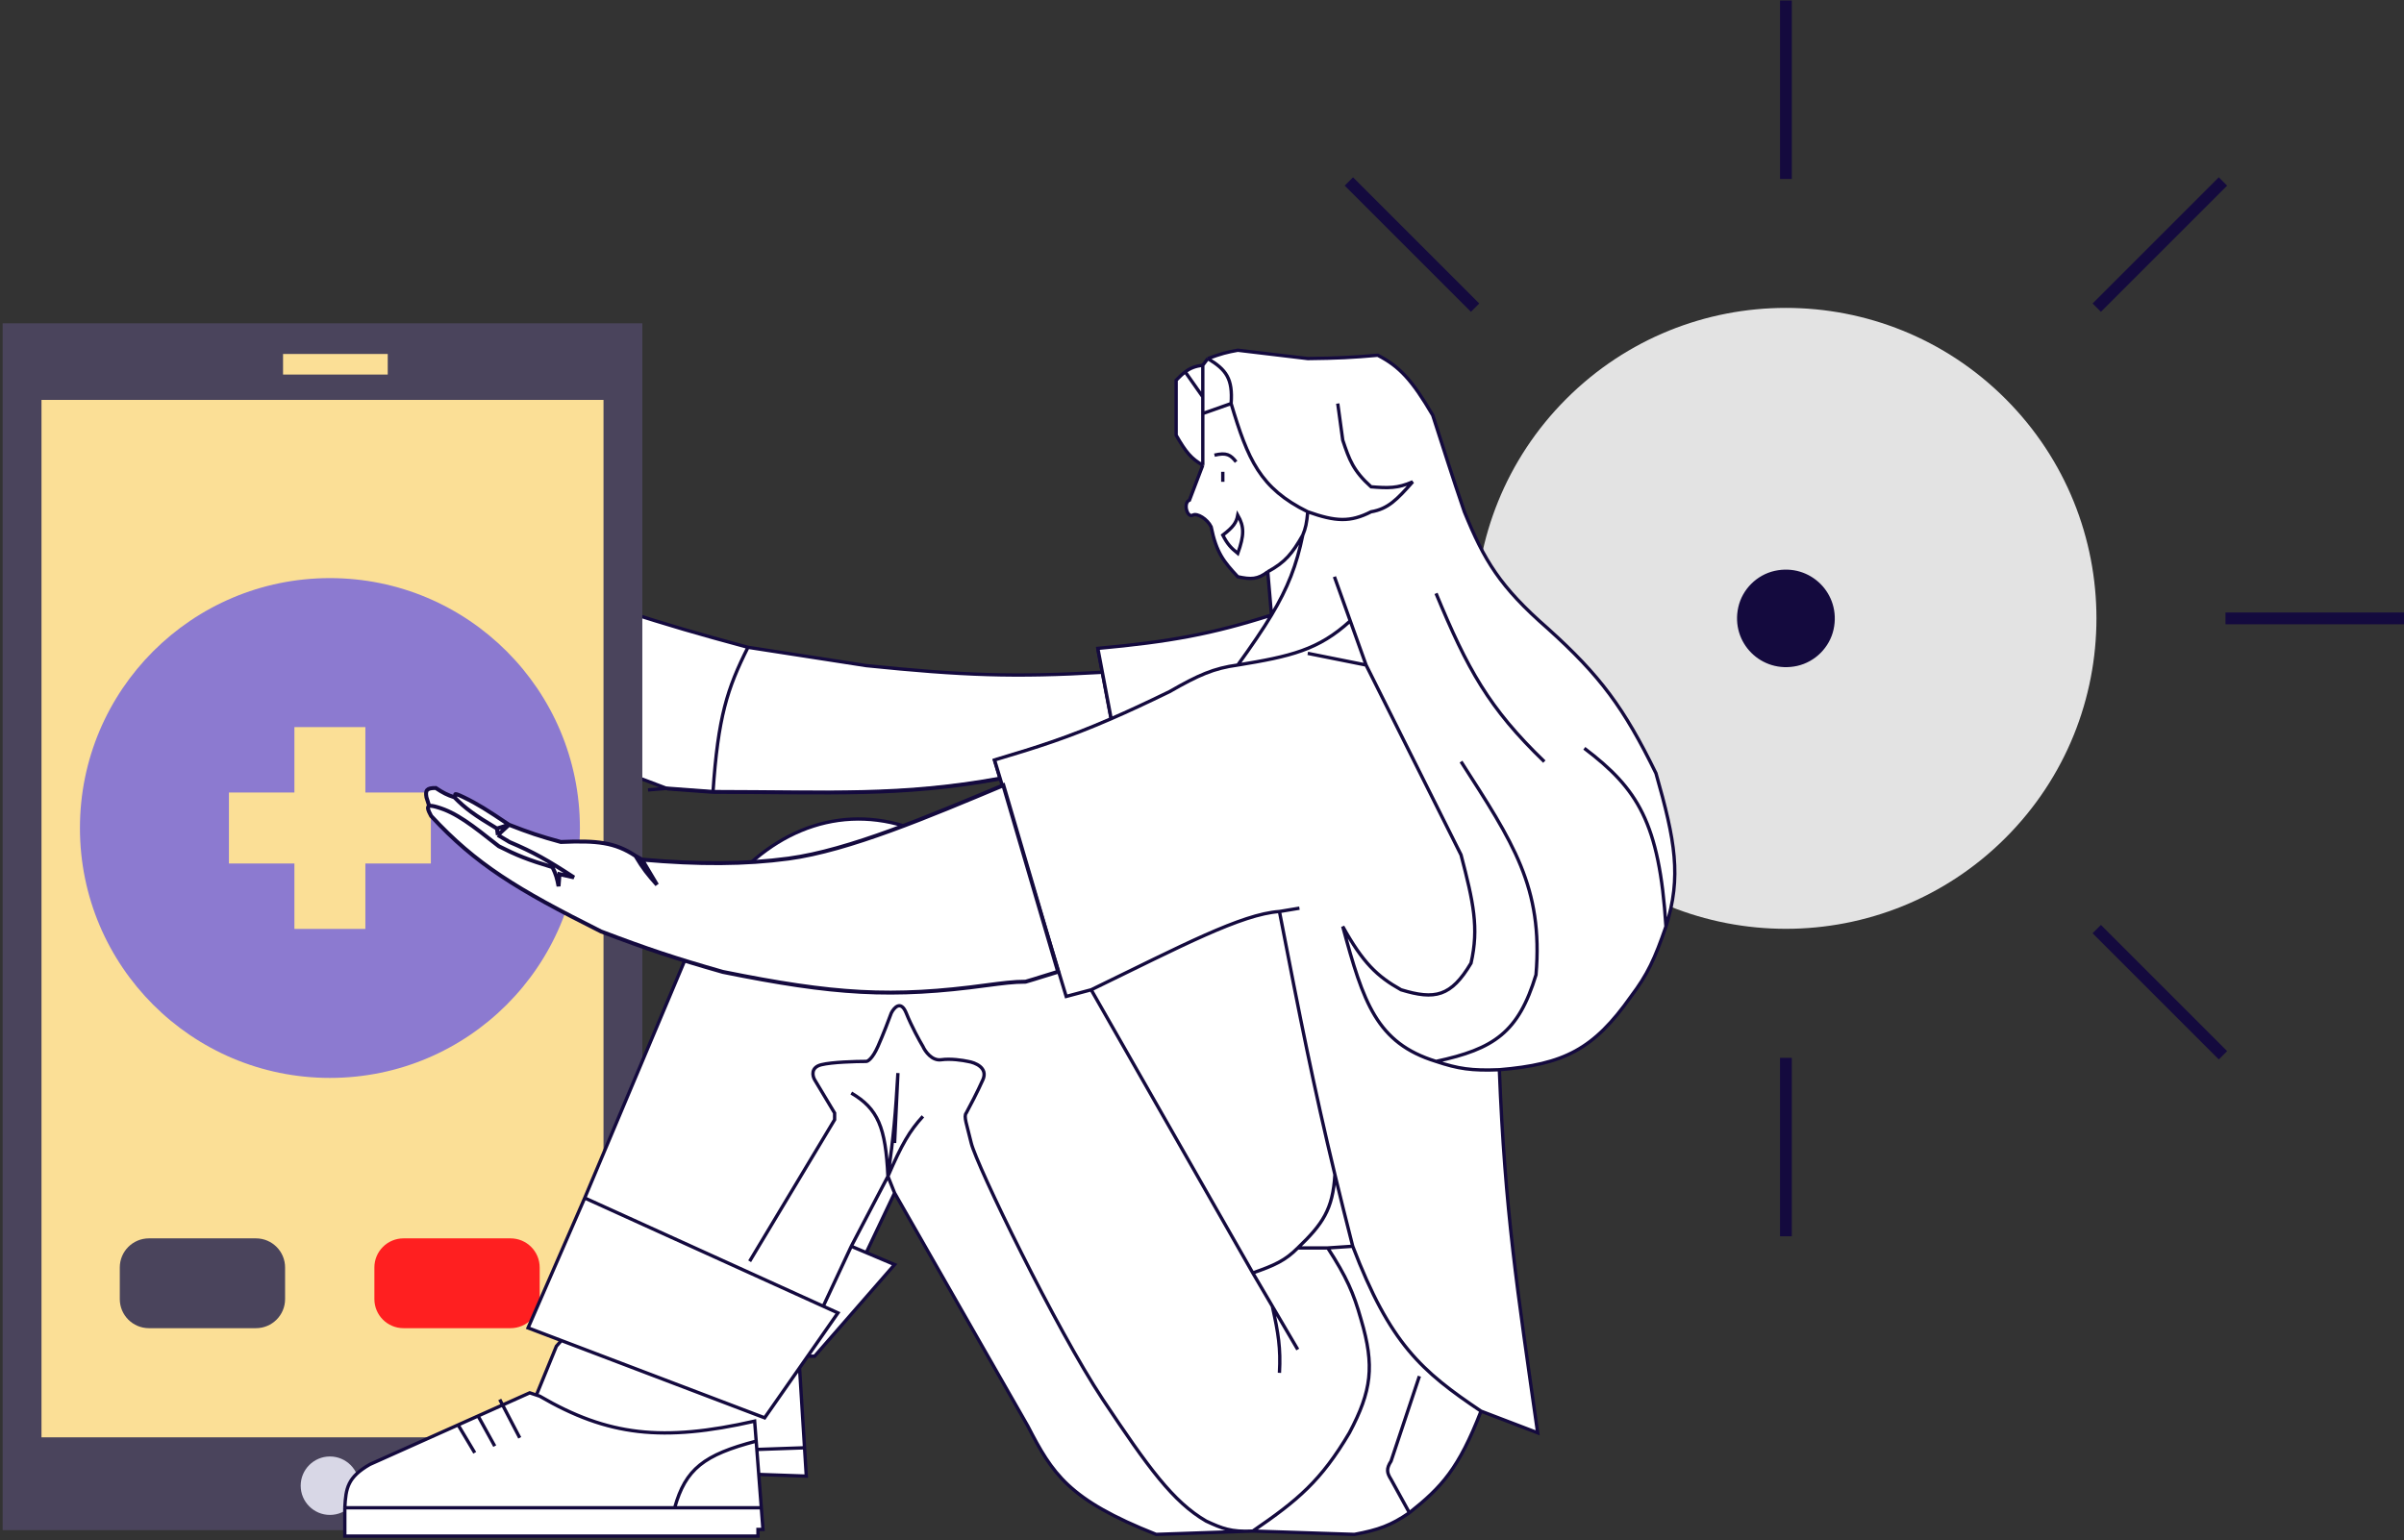 <svg width="593" height="380" viewBox="0 0 593 380" fill="none" xmlns="http://www.w3.org/2000/svg">
<rect x="0" y="0" width="593" height="380" fill="#333333" stroke="none"/>
<path d="M386.365 206.748C356.449 176.832 356.449 128.329 386.365 98.413C416.281 68.497 464.784 68.496 494.7 98.412C524.614 128.329 524.616 176.832 494.7 206.748C464.784 236.664 416.281 236.664 386.365 206.748Z" fill="#E3E3E3"/>
<path d="M593 152.586H548.968" stroke="#140A3E" stroke-width="2.906" stroke-miterlimit="10"/>
<path d="M440.533 305.051V261.018" stroke="#140A3E" stroke-width="2.906" stroke-miterlimit="10"/>
<path d="M440.538 44.154V0.12" stroke="#140A3E" stroke-width="2.906" stroke-miterlimit="10"/>
<path d="M548.344 260.39L517.208 229.254" stroke="#140A3E" stroke-width="2.906" stroke-miterlimit="10"/>
<path d="M363.863 75.914L332.727 44.779" stroke="#140A3E" stroke-width="2.906" stroke-miterlimit="10"/>
<path d="M332.727 260.39L363.863 229.254" stroke="#140A3E" stroke-width="2.906" stroke-miterlimit="10"/>
<path d="M517.208 75.914L548.344 44.779" stroke="#140A3E" stroke-width="2.906" stroke-miterlimit="10"/>
<path d="M443.309 164.312C434.508 166.267 426.835 158.617 428.786 149.835C429.769 145.412 433.342 141.848 437.765 140.864C446.568 138.91 454.24 146.56 452.288 155.341C451.306 159.765 447.733 163.328 443.309 164.312Z" fill="#140A3E"/>
<path d="M274.094 177.498C263.553 182.081 256.019 184.49 245.327 187.667L246.696 192.188C222.268 196.635 204.877 195.508 175.875 195.476L164.779 194.654L137.656 184.38L141.355 178.626C136.149 177.257 124.917 174.024 121.629 172.051C118.341 170.078 120.259 169.859 121.629 169.996H140.944C136.012 168.489 125.236 164.706 121.218 162.188C117.002 159.547 119.01 159.152 121.218 159.311C124.751 158.471 127.094 158.847 131.903 160.544L142.177 161.366L137.656 159.722C131.4 158.009 128.16 156.812 123.273 153.969C121.711 152.573 121.79 151.986 124.506 151.503L144.643 155.613C147.428 155.281 147.481 154.696 144.643 152.736L137.656 147.394C136.715 145.661 137.555 145.36 140.944 145.75L153.684 150.681C165.191 154.35 171.944 156.336 184.505 159.722L213.683 164.243C237.413 166.679 250.322 167.145 271.896 165.887L274.094 177.498Z" fill="white"/>
<path d="M288.478 170.818C282.95 173.511 278.285 175.676 274.094 177.498M270.807 160.133L271.896 165.887M274.094 177.498C263.553 182.081 256.019 184.49 245.327 187.667L246.696 192.188C222.268 196.635 204.877 195.508 175.875 195.476M274.094 177.498L271.896 165.887M175.875 195.476L164.779 194.654L137.656 184.38L141.355 178.626C136.149 177.257 124.917 174.024 121.629 172.051C118.341 170.078 120.259 169.859 121.629 169.996H140.944C136.012 168.489 125.236 164.706 121.218 162.188C117.002 159.547 119.01 159.152 121.218 159.311C124.751 158.471 127.094 158.847 131.903 160.544L142.177 161.366L137.656 159.722C131.4 158.009 128.16 156.812 123.273 153.969C121.711 152.573 121.79 151.986 124.506 151.503L144.643 155.613C147.428 155.281 147.481 154.696 144.643 152.736L137.656 147.394C136.715 145.661 137.555 145.36 140.944 145.75L153.684 150.681C165.191 154.35 171.944 156.336 184.505 159.722M175.875 195.476C177.116 176.869 179.402 169.905 184.505 159.722M271.896 165.887C250.322 167.145 237.413 166.679 213.683 164.243L184.505 159.722" stroke="#140A3E" stroke-width="0.822"/>
<path d="M158.445 79.774H0.654V377.562H158.445V79.774Z" fill="#4A445C"/>
<path d="M148.868 98.677H10.233V354.659H148.868V98.677Z" fill="#FBDF96"/>
<path d="M95.644 87.343H69.82V92.423H95.644V87.343Z" fill="#FBDF96"/>
<path d="M81.382 265.975C115.438 265.975 143.046 238.367 143.046 204.311C143.046 170.255 115.438 142.647 81.382 142.647C47.326 142.647 19.718 170.255 19.718 204.311C19.718 238.367 47.326 265.975 81.382 265.975Z" fill="#8C7AD0"/>
<path d="M106.281 195.552H90.127V179.412H72.624V195.552H56.471V213.069H72.624V229.209H90.127V213.069H106.281V195.552Z" fill="#FBDF96"/>
<path d="M88.593 366.595C88.593 370.577 85.365 373.805 81.383 373.805C77.401 373.805 74.173 370.577 74.173 366.595C74.173 362.613 77.401 359.385 81.383 359.385C85.365 359.385 88.593 362.613 88.593 366.595Z" fill="#D8D7E6"/>
<path d="M63.139 305.566H36.733C32.765 305.566 29.549 308.783 29.549 312.75V320.542C29.549 324.51 32.765 327.726 36.733 327.726H63.139C67.107 327.726 70.323 324.51 70.323 320.542V312.75C70.323 308.783 67.107 305.566 63.139 305.566Z" fill="#4A445C"/>
<path d="M125.94 305.566H99.534C95.566 305.566 92.35 308.783 92.35 312.75V320.542C92.35 324.51 95.566 327.726 99.534 327.726H125.94C129.908 327.726 133.124 324.51 133.124 320.542V312.75C133.124 308.783 129.908 305.566 125.94 305.566Z" fill="#FF1F20"/>
<path d="M186.972 379.023H85.055V372.037C85.31 367.152 85.756 364.516 91.219 361.352L100.26 357.302L113 351.596L116.698 349.939L117.931 349.387L123.98 346.678L130.671 343.681L132.315 344.229L134.37 339.206L137.246 332.174L138.479 330.779L130.26 327.654L144.233 295.599L169 236.774C186.135 194.914 230.5 185.274 261.133 239.708L246.697 192.037L245.328 187.517C256.021 184.34 263.554 181.93 274.096 177.347L271.897 165.736L270.808 159.982C288.459 158.372 299.024 156.444 313.64 151.763L312.726 141.078C310.241 143.003 308.545 143.003 305.328 142.311C301.888 138.594 300.051 136.42 298.753 129.982C297.821 128.085 295.346 126.519 294.232 127.106C292.808 127.856 291.804 124.041 293.411 123.407L296.698 114.777C293.923 113.211 292.556 111.639 290.123 107.38V93.818C290.959 92.957 291.671 92.286 292.367 91.763C293.642 90.805 294.863 90.344 296.698 90.12L297.931 88.476C301.203 87.269 302.722 86.885 305.328 86.421L322.589 88.476C329.883 88.398 333.608 88.209 339.849 87.654C345.204 90.419 348.287 93.725 353.41 102.448C356.493 111.944 358.037 117.002 361.219 126.284C366.116 138.289 369.968 144.748 381.767 155.051C394.787 166.772 400.594 174.695 408.479 190.804C413.229 207.478 414.83 216.303 410.945 228.612C408.199 236.564 406.412 240.452 402.314 245.873C393.097 258.951 385.821 262.62 369.849 263.955C371.22 298.84 374.288 318.347 379.301 353.544L365.328 348.201C359.827 362.38 355.638 366.935 347.657 373.27C343.103 376.399 340.032 377.496 334.095 378.612L309.027 377.79C308.57 377.814 308.136 377.829 307.721 377.835L285.191 378.612C263.486 370.027 259.592 363.579 253.548 351.9L220.671 294.366L213.685 309.081L220.671 312.037L200.945 334.64H199.236L197.227 337.516L198.455 357.242L198.89 364.229L187.162 363.818L187.794 372.037L188.205 377.379H186.972V379.023Z" fill="white"/>
<path d="M187.794 372.037L188.205 377.379H186.972V379.023H85.055V372.037M187.794 372.037H166.424M187.794 372.037L187.162 363.818M85.055 372.037C85.31 367.152 85.756 364.516 91.219 361.352L100.26 357.302L113 351.596M85.055 372.037H166.424M186.53 355.599L186.15 350.667C163.47 355.813 149.968 354.322 133.137 344.503L132.315 344.229M186.53 355.599C173.644 358.971 169.103 362.457 166.424 372.037M186.53 355.599L186.688 357.653M128.205 354.777L123.274 345.325M122.041 356.832L117.931 349.387M117.931 349.387L130.671 343.681L132.315 344.229M117.931 349.387L116.698 349.939L113 351.596M117.109 358.475L113 351.596M132.315 344.229L134.37 339.206L137.246 332.174L138.479 330.779M144.233 295.599L130.26 327.654L138.479 330.779M144.233 295.599L203.077 322.311M144.233 295.599L169 236.774C186.135 194.914 230.5 185.274 261.133 239.708M187.162 363.818L198.89 364.229L198.455 357.242M187.162 363.818L186.688 357.653M197.227 337.516L188.616 349.845L138.479 330.779M197.227 337.516L198.455 357.242M197.227 337.516L199.236 334.64M198.455 357.242L186.688 357.653M199.236 334.64L206.698 323.955L203.077 322.311M199.236 334.64H200.945L220.671 312.037L213.685 309.081M209.986 307.517L203.077 322.311M209.986 307.517L219.027 290.256M209.986 307.517L213.685 309.081M219.027 290.256L220.671 294.366M219.027 290.256C222.438 282.358 224.383 279.044 227.657 275.462M219.027 290.256C218.47 278.202 216.588 273.569 209.986 269.708M219.027 290.256C220.439 280.284 220.917 274.71 221.493 264.777L220.671 282.037M220.671 294.366L213.685 309.081M220.671 294.366L253.548 351.9C259.592 363.579 263.486 370.027 285.191 378.612L309.027 377.79M184.918 311.215L205.876 276.284V274.64L200.945 266.421C200.397 265.462 199.959 263.38 202.589 262.722C205.219 262.065 211.082 261.9 213.685 261.9C214.096 261.9 215.246 261.16 216.561 258.202C217.876 255.243 219.301 251.489 219.849 249.982C220.534 248.613 222.233 246.695 223.548 249.982C224.863 253.27 226.835 256.832 227.657 258.202C228.205 259.434 229.876 261.818 232.178 261.489C234.479 261.16 237.52 261.626 238.753 261.9C240.534 262.174 243.767 263.462 242.452 266.421C241.137 269.38 239.164 273.133 238.342 274.64C237.657 275.462 238.481 277.424 239.575 282.037C240.859 287.454 260.494 327.882 272.041 345.325C283.28 362.172 289.33 370.553 297.52 375.325C301.429 377.135 303.68 378.069 309.027 377.79M309.027 377.79C320.173 370.166 325.884 365.341 332.863 353.544C338.346 343.206 339.132 337.053 335.739 325.599C333.875 318.996 332.173 315.133 327.52 307.927M309.027 377.79L334.095 378.612C340.032 377.496 343.103 376.399 347.657 373.27M327.52 307.927H320.123M327.52 307.927L333.684 307.516M320.123 307.927C317.057 311.02 314.382 312.237 309.027 314.092M320.123 307.927C326.204 302.112 328.784 298.445 329.286 289.845M309.027 314.092L313.851 322.311M309.027 314.092L269.164 244.229M320.123 332.996L313.851 322.311M313.851 322.311C315.337 329.016 315.937 332.678 315.602 338.749M347.657 373.27L343.137 365.051C342.103 363.418 341.9 362.454 343.137 360.53L350.123 339.571M347.657 373.27C355.638 366.935 359.827 362.38 365.328 348.201M365.328 348.201L379.301 353.544C374.288 318.347 371.22 298.84 369.849 263.955M365.328 348.201C350.637 338.336 342.883 331.59 333.684 307.516M369.849 263.955C385.821 262.62 393.097 258.951 402.314 245.873C406.412 240.452 408.199 236.564 410.945 228.612M369.849 263.955C363.019 264.232 359.669 263.723 354.232 261.9M410.945 228.612C414.83 216.303 413.229 207.478 408.479 190.804C400.594 174.695 394.787 166.772 381.767 155.051C369.968 144.748 366.116 138.289 361.219 126.284C358.037 117.002 356.493 111.944 353.41 102.448C348.287 93.725 345.204 90.419 339.849 87.654C333.608 88.209 329.883 88.398 322.589 88.476L305.328 86.421C302.722 86.885 301.203 87.269 297.931 88.476M410.945 228.612C409.31 202.889 403.925 194.601 390.808 184.64M297.931 88.476L296.698 90.12M297.931 88.476C302.497 91.225 304.117 93.426 303.684 99.572M296.698 90.12V97.928M296.698 90.12C294.863 90.344 293.642 90.805 292.367 91.763M296.698 114.777C293.923 113.211 292.556 111.639 290.123 107.38V93.818C290.959 92.957 291.671 92.286 292.367 91.763M296.698 114.777L293.411 123.407C291.804 124.041 292.808 127.856 294.232 127.106C295.346 126.519 297.821 128.085 298.753 129.982C300.051 136.42 301.888 138.594 305.328 142.311C308.545 143.003 310.241 143.003 312.726 141.078M296.698 114.777V102.037M312.726 141.078C317.062 138.702 318.787 136.562 321.356 132.037M312.726 141.078L313.64 151.763M321.356 132.037C322.075 130.312 322.324 129.109 322.589 126.284M321.356 132.037C319.844 139.477 317.633 145.096 313.64 151.763M322.589 126.284C329.515 128.745 333.067 128.898 338.205 126.284C342.402 125.563 344.582 123.291 348.479 118.887C344.704 120.543 342.377 120.444 338.205 120.119C333.799 116.142 332.835 113.45 331.219 108.613L329.986 99.572M322.589 126.284C310.809 120.476 307.817 113.407 303.684 99.572M301.63 118.887V116.421M304.917 113.955C303.547 112.214 302.541 111.602 299.575 112.311M296.698 97.928L292.367 91.763M296.698 97.928V102.037M296.698 102.037L303.684 99.572M333.684 307.516C332.062 301.177 330.615 295.365 329.286 289.845M315.602 224.914L320.534 224.092M315.602 224.914C320.715 251.323 324.114 268.371 329.286 289.845M315.602 224.914C306.189 225.577 291.488 233.386 269.164 244.229M269.164 244.229L263 245.873L261.133 239.708M305.328 164.092C299.419 164.895 295.664 166.541 288.479 170.667C282.951 173.36 278.286 175.525 274.096 177.347M305.328 164.092C308.748 159.358 311.46 155.405 313.64 151.763M305.328 164.092C318.308 161.96 325.223 160.411 333.068 153.202M313.64 151.763C299.024 156.444 288.459 158.372 270.808 159.982L271.897 165.736L274.096 177.347M274.096 177.347C263.554 181.93 256.021 184.34 245.328 187.517L246.697 192.037M354.232 146.421C361.981 165.121 367.274 174.741 380.945 187.928M360.397 187.928C373.197 207.845 380.693 218.976 378.89 240.53C374.557 254.774 368.539 258.833 354.232 261.9M354.232 261.9C339.561 257.374 336.31 247.41 331.219 228.612C336.206 237.574 339.699 240.919 345.602 244.229C353.947 246.778 357.933 245.935 362.862 237.654C364.852 228.944 363.442 222.595 360.397 210.941L336.972 164.092M336.972 164.092L333.068 153.202M336.972 164.092L322.589 161.215M329.164 142.311L333.068 153.202M261.133 239.708L246.697 192.037M159.849 194.914L164.781 194.503L175.876 195.325C204.878 195.358 222.269 196.484 246.697 192.037M305.328 127.106C304.975 129 304.19 130.081 301.63 132.037C302.731 134.185 303.571 135.128 305.328 136.558C306.92 132.074 306.956 129.987 305.328 127.106Z" stroke="#140A3E" stroke-width="0.822"/>
<path d="M148.254 229.836C159.835 234.232 166.41 236.426 178.296 239.816C205.643 245.356 219.976 246.307 243.54 243.087C247.227 242.609 250 242.233 252.985 242.233C256.836 241.116 256 241.275 261 239.775L247.5 193.775C229.251 201.413 209.439 209.85 194.503 211.852C183.782 213.289 172.443 213.342 158.372 212.109L156.76 211.19C151.678 207.839 147.347 207.368 138.346 207.757C133.322 206.391 130.35 205.388 125.57 203.512C120.228 199.915 117.734 198.336 114.402 196.735C111.069 195.133 112.848 196.404 112.1 196.737C110.312 196.145 109.304 195.644 107.496 194.44C105.225 194.415 104.889 195.034 105.197 196.744L105.875 198.886C105.347 199.077 105.515 199.815 106.352 201.345C117.383 213.261 127.394 219.384 148.254 229.836Z" fill="white"/>
<path d="M122.811 206.046L125.689 207.769C131.655 210.291 135.16 212.299 141.577 216.498L138.009 215.696L137.782 218.688C137.433 216.807 137.164 215.785 136.281 213.972C130.259 212.174 127.442 211.034 123.044 208.808C116.337 203.512 112.555 200.527 107.846 199.158C106.878 198.874 106.224 198.761 105.875 198.886M122.811 206.046L125.57 203.512M122.811 206.046L122.579 204.436M125.57 203.512C120.228 199.915 117.734 198.336 114.402 196.735C111.069 195.133 112.848 196.404 112.1 196.737M125.57 203.512L122.579 204.436M125.57 203.512C130.35 205.388 133.322 206.391 138.346 207.757C147.347 207.368 151.678 207.839 156.76 211.19M112.1 196.737C110.312 196.145 109.304 195.644 107.496 194.44C105.225 194.415 104.889 195.034 105.197 196.744L105.875 198.886M112.1 196.737C114.759 199.466 117.059 201.137 122.579 204.436M105.875 198.886C105.347 199.077 105.515 199.815 106.352 201.345C117.383 213.261 127.394 219.384 148.254 229.836C159.835 234.232 166.41 236.426 178.296 239.816C205.643 245.356 219.976 246.307 243.54 243.087C247.227 242.609 250 242.233 252.985 242.233C256.836 241.116 256 241.275 261 239.775L247.5 193.775C229.251 201.413 209.439 209.85 194.503 211.852C183.782 213.289 172.443 213.342 158.372 212.109M156.76 211.19C158.653 214.382 159.86 215.839 162.06 218.318L158.372 212.109M156.76 211.19L158.372 212.109" stroke="#140A3E" stroke-width="0.975"/>
</svg>
